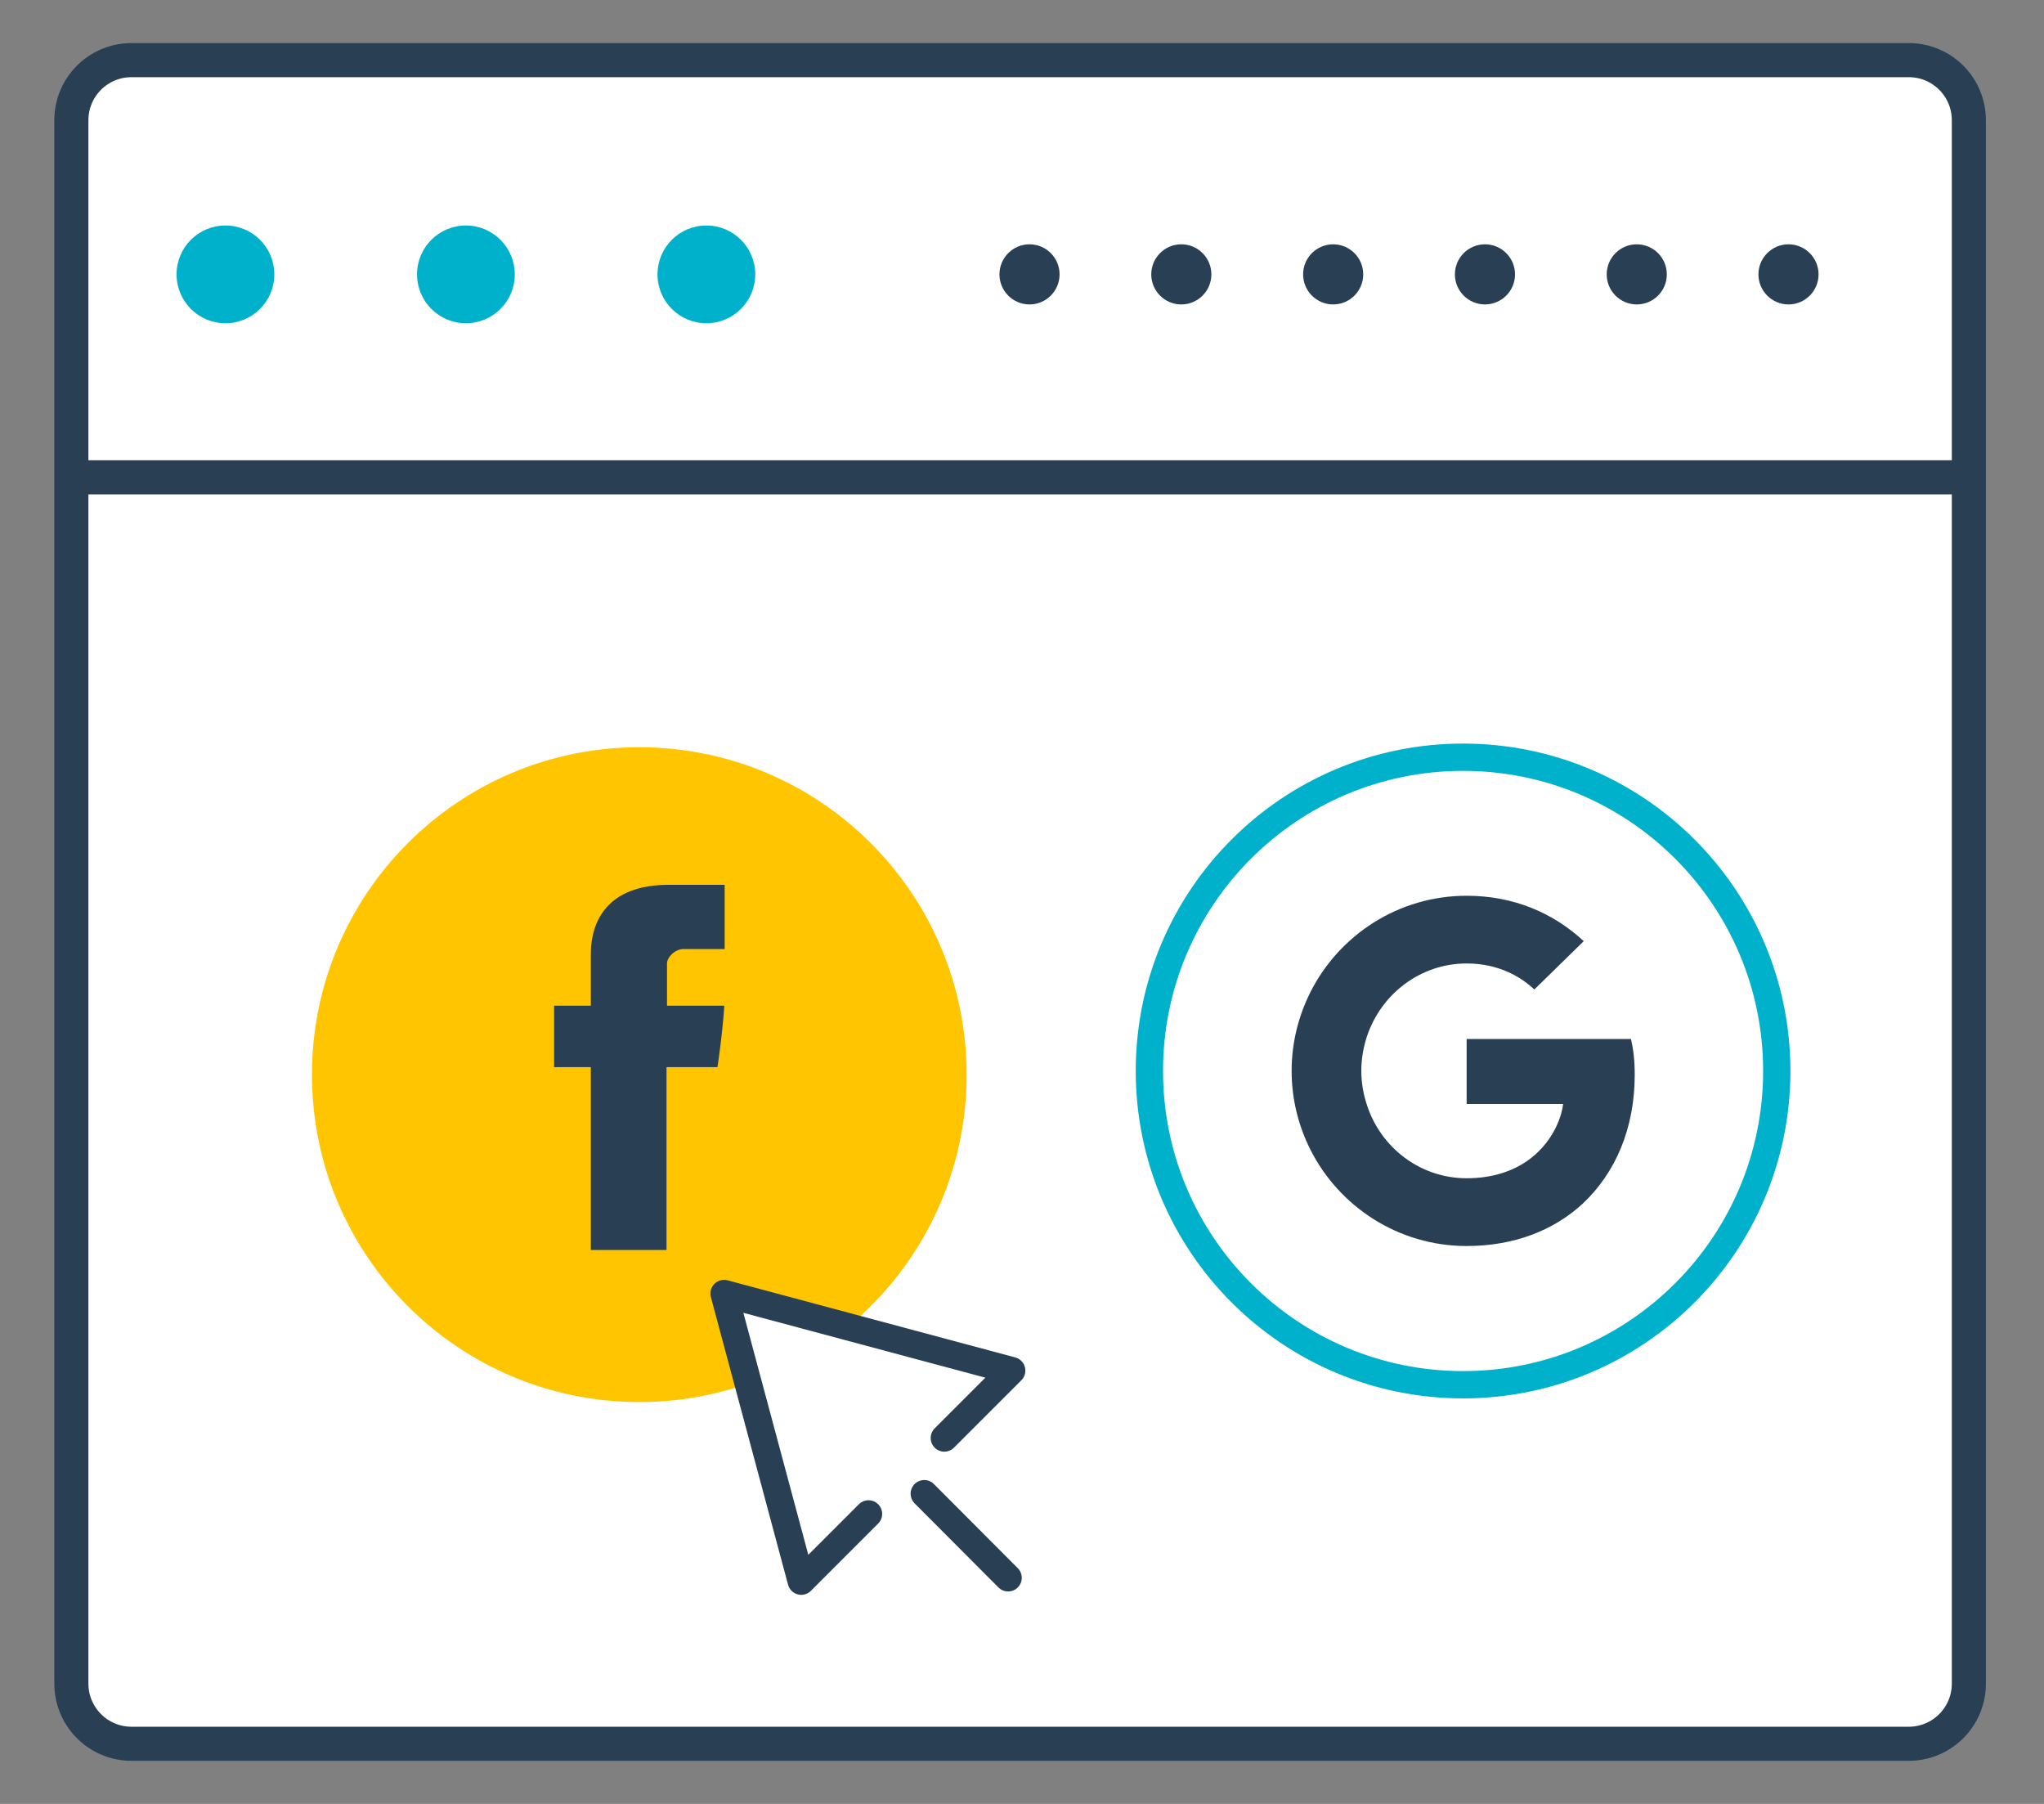 <?xml version="1.0" encoding="UTF-8"?>
<svg xmlns="http://www.w3.org/2000/svg" width="34" height="30" viewBox="0 0 34 30" fill="none">
  <rect x="0" y="0" width="34" height="30" fill="#808080" stroke="none"/>
  <path d="M32.75 28C32.75 28.552 32.303 29 31.75 29H2.187C1.635 29 1.187 28.552 1.187 28V2C1.187 1.447 1.635 1 2.187 1H31.75C32.303 1 32.75 1.447 32.75 2V28Z" fill="white" stroke="#293F54" stroke-width="0.567" stroke-miterlimit="10"></path>
  <path d="M1 7.938H32.687" stroke="#293F54" stroke-width="0.567" stroke-miterlimit="10"></path>
  <path d="M3.75 5.376C4.199 5.376 4.563 5.012 4.563 4.563C4.563 4.114 4.199 3.75 3.75 3.75C3.301 3.75 2.937 4.114 2.937 4.563C2.937 5.012 3.301 5.376 3.75 5.376Z" fill="#00B1CC"></path>
  <path d="M7.75 5.376C8.199 5.376 8.563 5.012 8.563 4.563C8.563 4.114 8.199 3.75 7.75 3.75C7.301 3.75 6.937 4.114 6.937 4.563C6.937 5.012 7.301 5.376 7.75 5.376Z" fill="#00B1CC"></path>
  <path d="M11.75 5.376C12.199 5.376 12.563 5.012 12.563 4.563C12.563 4.114 12.199 3.75 11.75 3.75C11.301 3.75 10.937 4.114 10.937 4.563C10.937 5.012 11.301 5.376 11.75 5.376Z" fill="#00B1CC"></path>
  <path d="M17.125 5.063C17.401 5.063 17.625 4.839 17.625 4.563C17.625 4.287 17.401 4.063 17.125 4.063C16.849 4.063 16.625 4.287 16.625 4.563C16.625 4.839 16.849 5.063 17.125 5.063Z" fill="#293F54"></path>
  <path d="M19.65 5.063C19.926 5.063 20.15 4.839 20.15 4.563C20.15 4.287 19.926 4.063 19.65 4.063C19.374 4.063 19.15 4.287 19.15 4.563C19.15 4.839 19.374 5.063 19.65 5.063Z" fill="#293F54"></path>
  <path d="M22.176 5.063C22.452 5.063 22.676 4.839 22.676 4.563C22.676 4.287 22.452 4.063 22.176 4.063C21.9 4.063 21.676 4.287 21.676 4.563C21.676 4.839 21.9 5.063 22.176 5.063Z" fill="#293F54"></path>
  <path d="M24.701 5.063C24.977 5.063 25.201 4.839 25.201 4.563C25.201 4.287 24.977 4.063 24.701 4.063C24.425 4.063 24.201 4.287 24.201 4.563C24.201 4.839 24.425 5.063 24.701 5.063Z" fill="#293F54"></path>
  <path d="M27.226 5.063C27.502 5.063 27.726 4.839 27.726 4.563C27.726 4.287 27.502 4.063 27.226 4.063C26.95 4.063 26.726 4.287 26.726 4.563C26.726 4.839 26.95 5.063 27.226 5.063Z" fill="#293F54"></path>
  <path d="M29.75 5.063C30.026 5.063 30.25 4.839 30.25 4.563C30.25 4.287 30.026 4.063 29.75 4.063C29.474 4.063 29.25 4.287 29.25 4.563C29.25 4.839 29.474 5.063 29.75 5.063Z" fill="#293F54"></path>
  <path d="M10.634 23.09C13.516 23.09 15.852 20.753 15.852 17.872C15.852 14.99 13.516 12.654 10.634 12.654C7.752 12.654 5.416 14.99 5.416 17.872C5.416 20.753 7.752 23.09 10.634 23.09Z" fill="#FFC500" stroke="#FFC500" stroke-width="0.454" stroke-miterlimit="10" stroke-linecap="round" stroke-linejoin="round"></path>
  <path d="M9.828 15.892C9.828 16.042 9.828 16.725 9.828 16.725H9.217V17.747H9.828V20.788H11.087V17.747H11.934C11.934 17.747 12.011 17.26 12.049 16.725C11.941 16.725 11.095 16.725 11.095 16.725C11.095 16.725 11.095 16.127 11.095 16.024C11.095 15.918 11.23 15.783 11.368 15.783C11.5 15.783 11.79 15.783 12.054 15.783C12.054 15.637 12.054 15.158 12.054 14.715C11.699 14.715 11.3 14.715 11.121 14.715C9.798 14.715 9.828 15.739 9.828 15.892Z" fill="#293F54"></path>
  <path d="M24.337 23.029C27.219 23.029 29.555 20.693 29.555 17.811C29.555 14.929 27.219 12.593 24.337 12.593C21.455 12.593 19.119 14.929 19.119 17.811C19.119 20.693 21.455 23.029 24.337 23.029Z" stroke="#00B1CC" stroke-width="0.454" stroke-miterlimit="10" stroke-linecap="round" stroke-linejoin="round"></path>
  <path d="M27.13 17.279H24.396V18.36H26.001C25.969 18.628 25.795 19.032 25.406 19.305C25.161 19.475 24.83 19.595 24.396 19.595C23.627 19.595 22.973 19.09 22.741 18.387C22.679 18.204 22.644 18.01 22.644 17.809C22.644 17.609 22.679 17.413 22.738 17.235C22.973 16.531 23.627 16.023 24.396 16.023C24.944 16.023 25.312 16.258 25.522 16.456L26.344 15.652C25.84 15.185 25.182 14.897 24.396 14.897C23.259 14.897 22.274 15.552 21.796 16.503C21.598 16.898 21.485 17.344 21.485 17.809C21.485 18.278 21.598 18.723 21.796 19.117C22.274 20.066 23.259 20.722 24.396 20.722C25.182 20.722 25.843 20.464 26.326 20.018C26.875 19.505 27.192 18.759 27.192 17.875C27.192 17.637 27.171 17.46 27.13 17.279Z" fill="#293F54"></path>
  <path d="M15.708 23.915L16.829 22.794L12.044 21.512L13.328 26.296L14.447 25.177" fill="white"></path>
  <path d="M15.708 23.915L16.829 22.794L12.044 21.512L13.328 26.296L14.447 25.177" stroke="#293F54" stroke-width="0.454" stroke-miterlimit="10" stroke-linecap="round" stroke-linejoin="round"></path>
  <path d="M15.374 24.841L16.769 26.24" stroke="#293F54" stroke-width="0.454" stroke-miterlimit="10" stroke-linecap="round" stroke-linejoin="round"></path>
</svg>
